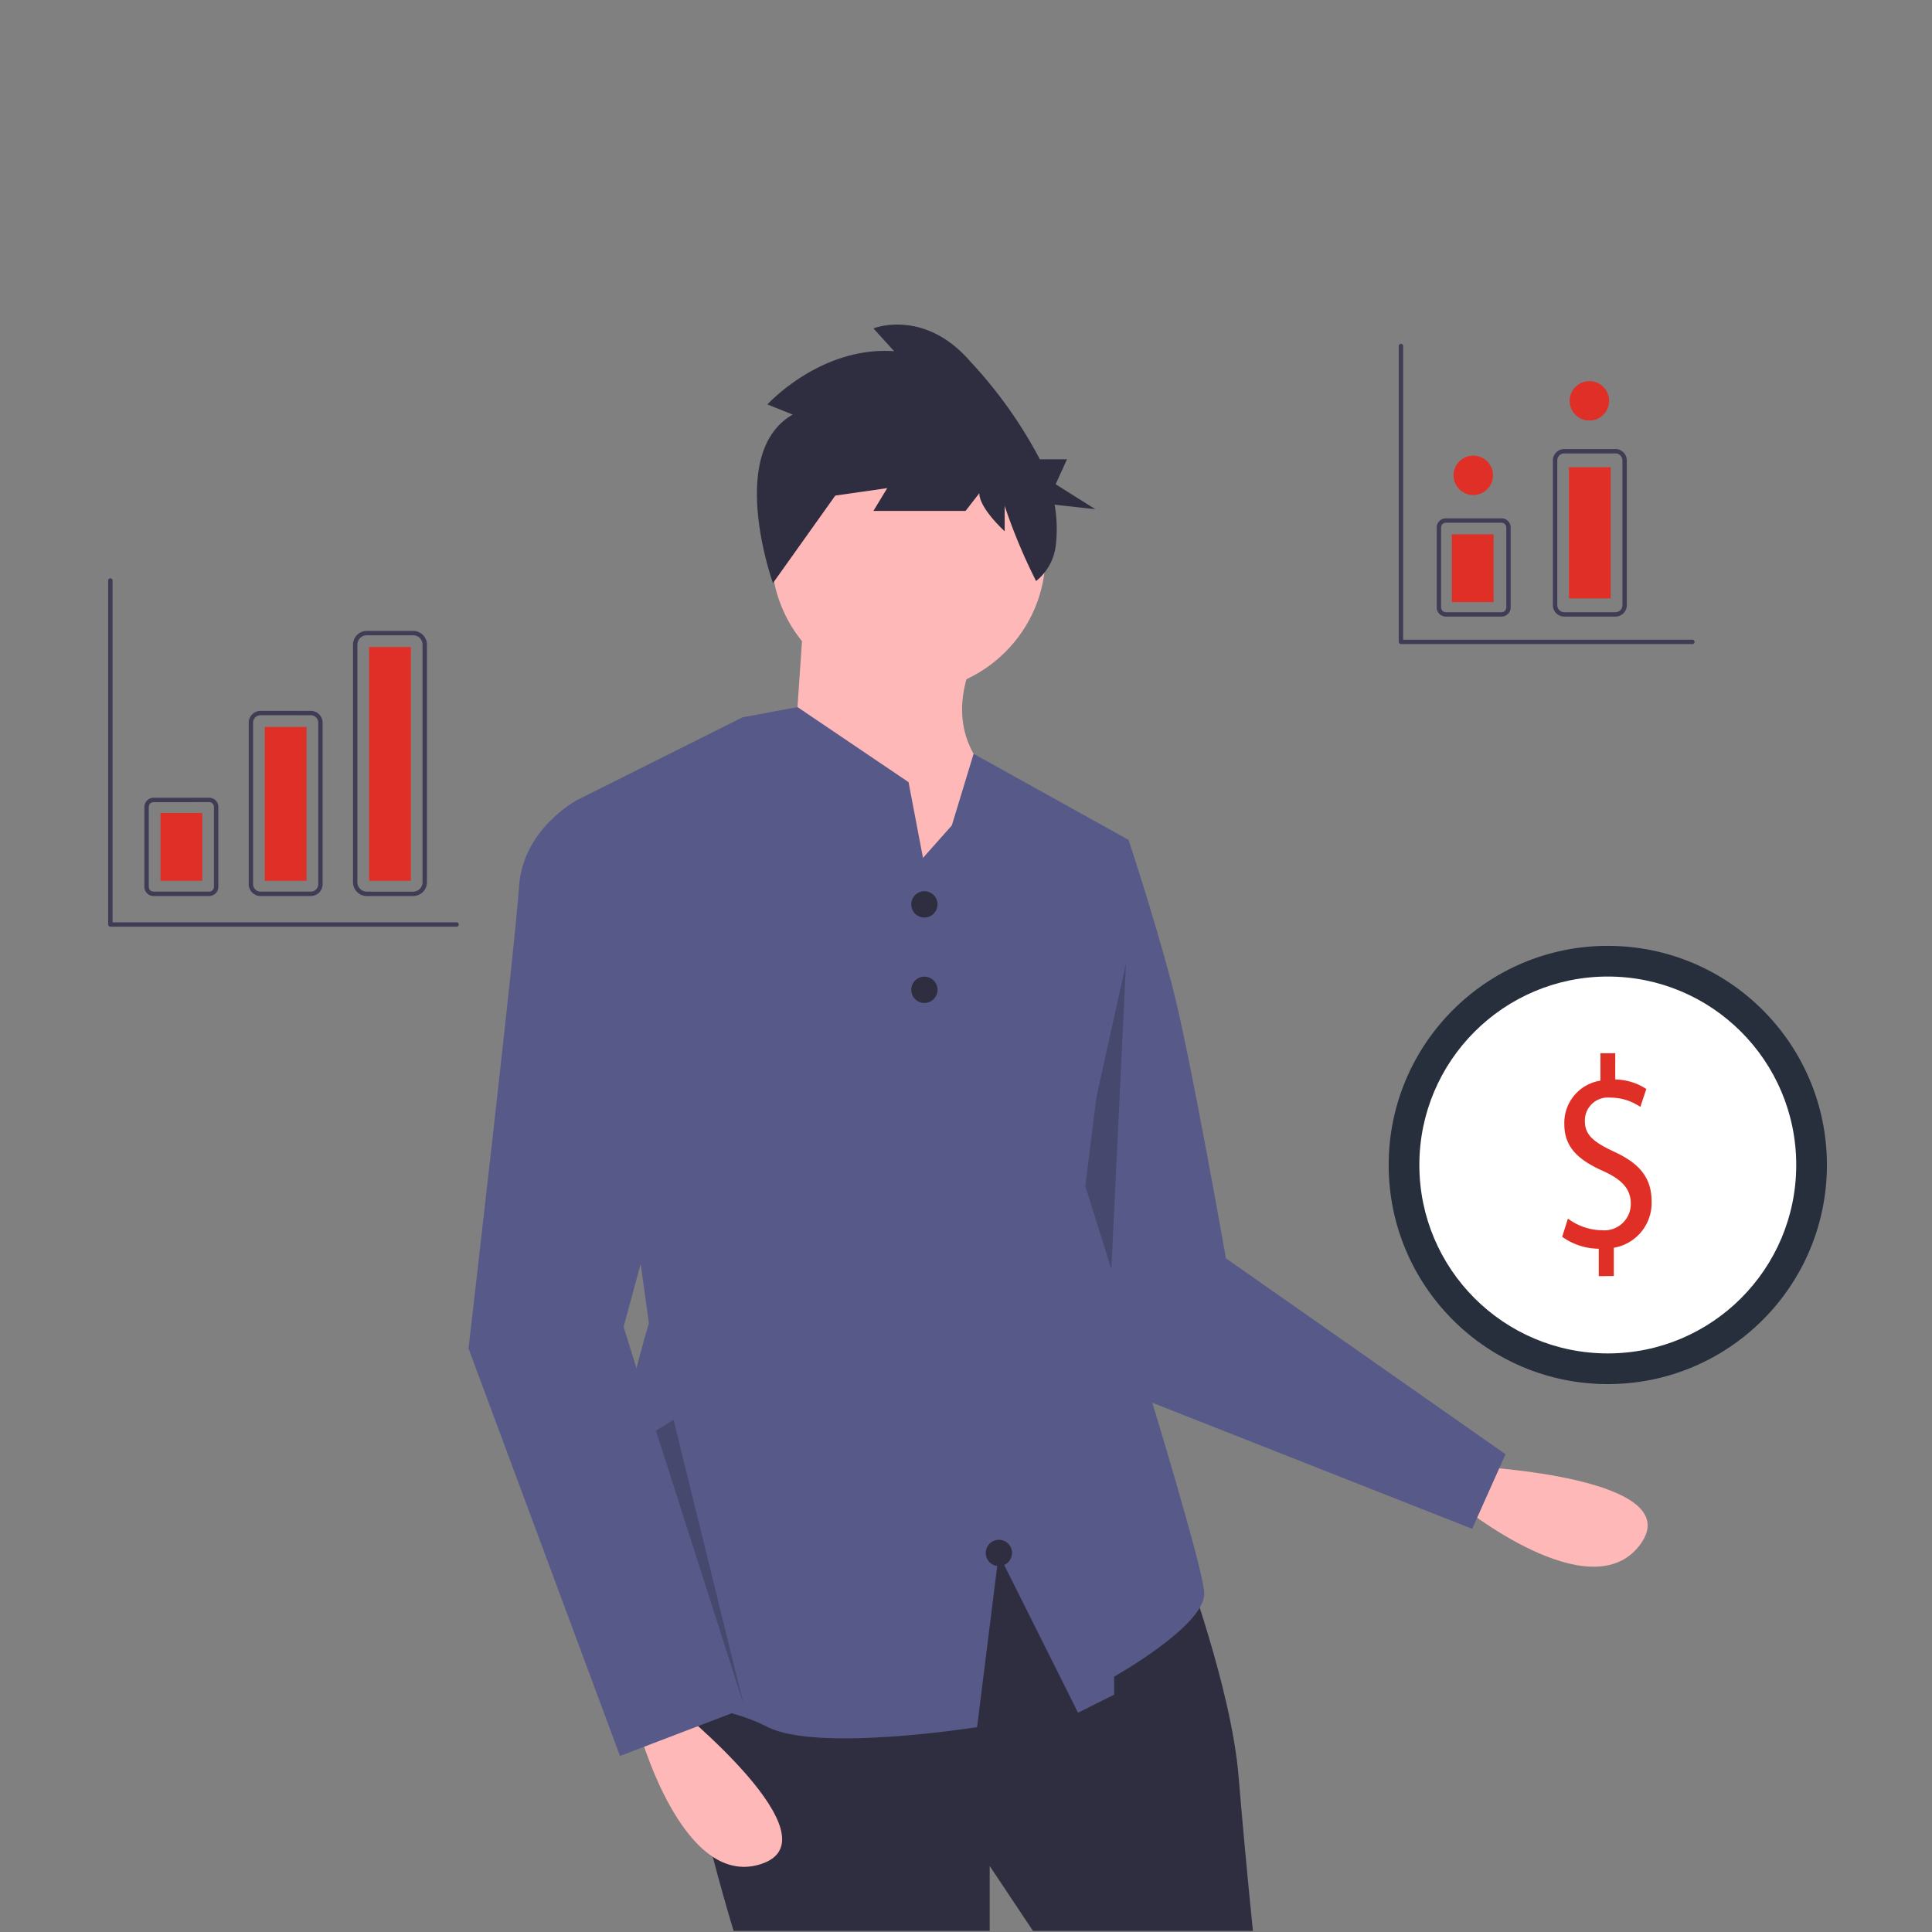 <svg xmlns="http://www.w3.org/2000/svg" width="125" height="125" viewBox="0 0 125 125">
  <rect x="0" y="0" width="125" height="125" fill="#808080" stroke="none"/>
  <g id="Groupe_227" data-name="Groupe 227" transform="translate(-680 -1402)">
    <circle id="Ellipse_11" data-name="Ellipse 11" cx="62.5" cy="62.5" r="62.5" transform="translate(680 1402)" fill="none"/>
    <path id="Tracé_730" data-name="Tracé 730" d="M502.779,630.046s3.034,8.167,3.5,13.767.933,10.034.933,10.034H492.979l-2.8-4.2v4.2H473.611s-4.667-15.167-2.8-17.034,19.6-9.8,19.6-9.8Z" transform="translate(253.854 873.082)" fill="#2f2e41"/>
    <g id="Groupe_89" data-name="Groupe 89" transform="translate(687 1423)">
      <path id="Tracé_727" data-name="Tracé 727" d="M826.06,604.414s13.757.711,10.553,5.042-11.624-2.54-11.624-2.54Z" transform="translate(-737.493 -530.523)" fill="#ffb8b8"/>
      <path id="Tracé_728" data-name="Tracé 728" d="M626.877,313.448l2.8.7s1.633,4.9,2.8,9.334,3.5,17.734,3.5,17.734l18.091,12.678-2.158,4.827-24.1-9.5-5.367-21.074Z" transform="translate(-563.661 -280.806)" fill="#575a89"/>
      <path id="Tracé_729" data-name="Tracé 729" d="M432.745,291.607,431.7,313.462l2.178,6.5-6.379-4.678Z" transform="translate(-366.895 -250.267)" opacity="0.2"/>
      <circle id="Ellipse_206" data-name="Ellipse 206" cx="8.867" cy="8.867" r="8.867" transform="translate(42.914 6.04)" fill="#ffb8b8"/>
      <path id="Tracé_731" data-name="Tracé 731" d="M521.09,214.688l-.7,10.267,8.867,11.9,4.434-11.2s-3.967-2.567-1.633-7.934Z" transform="translate(-476.076 -196.047)" fill="#ffb8b8"/>
      <path id="Tracé_732" data-name="Tracé 732" d="M462.233,315.158c0,2.1-5.834,5.367-5.834,5.367v1.167l-2.333,1.167-5.133-10.267-1.4,11.2s-10.268,1.635-13.534,0-4.9-.933-9.568-2.566,1.867-23.568,1.867-23.568l-4.667-33.835,10.2-5.1.537-.269,1.4-.258,2.149-.4,7.183,4.855.578,3.034.356,1.867,1.866-2.1,1.409-4.634,10.026,5.569-2.8,22.4S462.233,313.059,462.233,315.158Z" transform="translate(-391.317 -233.047)" fill="#575a89"/>
      <path id="Tracé_733" data-name="Tracé 733" d="M451.945,713.428s10.734,8.634,5.6,10.267-7.934-8.867-7.934-8.867Z" transform="translate(-415.332 -624.083)" fill="#ffb8b8"/>
      <path id="Tracé_734" data-name="Tracé 734" d="M381.584,300.747l-2.333-.467s-3.5,1.867-3.734,5.6-3.267,29.868-3.267,29.868l9.8,26.368,7.934-3.034-7.7-24.735,5.834-21.468Z" transform="translate(-348.937 -269.505)" fill="#575a89"/>
      <circle id="Ellipse_207" data-name="Ellipse 207" cx="0.851" cy="0.851" r="0.851" transform="translate(51.957 36.662)" fill="#2f2e41"/>
      <circle id="Ellipse_208" data-name="Ellipse 208" cx="0.851" cy="0.851" r="0.851" transform="translate(51.957 42.19)" fill="#2f2e41"/>
      <circle id="Ellipse_209" data-name="Ellipse 209" cx="0.851" cy="0.851" r="0.851" transform="translate(56.777 78.624)" fill="#2f2e41"/>
      <path id="Tracé_735" data-name="Tracé 735" d="M506.2,89.02l-1.639-.656s3.427-3.773,8.2-3.445l-1.341-1.476s3.278-1.312,6.259,2.133a29.087,29.087,0,0,1,4.509,6.338h1.755l-.733,1.613,2.564,1.613-2.632-.29a9.015,9.015,0,0,1,.071,2.676,3.462,3.462,0,0,1-1.268,2.265h0a36.384,36.384,0,0,1-2.033-4.864v1.641s-1.639-1.476-1.639-2.461l-.894,1.148h-5.96l.894-1.476-3.427.492,1.341-1.8-5.306,7.452S501.883,91.481,506.2,89.02Z" transform="translate(-461.91 -83.197)" fill="#2f2e41"/>
      <circle id="Ellipse_210" data-name="Ellipse 210" cx="14.177" cy="14.177" r="14.177" transform="translate(82.847 40.197)" fill="#272f3c"/>
      <circle id="Ellipse_211" data-name="Ellipse 211" cx="12.192" cy="12.192" r="12.192" transform="translate(84.832 42.182)" fill="#fff"/>
      <path id="Tracé_736" data-name="Tracé 736" d="M873.753,430.166v-1.774a4.12,4.12,0,0,1-2.366-.773l.371-1.177a3.782,3.782,0,0,0,2.227.755,1.706,1.706,0,0,0,1.841-1.722c0-.966-.6-1.564-1.748-2.091-1.578-.7-2.552-1.511-2.552-3.039a2.762,2.762,0,0,1,2.335-2.829v-1.775h.959v1.7a3.763,3.763,0,0,1,2.01.615l-.387,1.16a3.417,3.417,0,0,0-1.949-.6,1.485,1.485,0,0,0-1.639,1.511c0,.914.572,1.37,1.918,2,1.593.738,2.4,1.652,2.4,3.215a2.94,2.94,0,0,1-2.444,2.987v1.827Z" transform="translate(-777.314 -368.599)" fill="#e02f26"/>
      <path id="Tracé_737" data-name="Tracé 737" d="M250.005,500.521l5.67,17.711-4.537-18.43Z" transform="translate(-214.563 -428.948)" opacity="0.2"/>
      <path id="Tracé_738" data-name="Tracé 738" d="M228.525,305.516h-3.6a.592.592,0,0,1-.592-.592v-5.174a.592.592,0,0,1,.592-.592h3.6a.592.592,0,0,1,.592.592v5.173A.592.592,0,0,1,228.525,305.516Zm-3.6-6.073a.308.308,0,0,0-.308.308v5.173a.308.308,0,0,0,.308.308h3.6a.309.309,0,0,0,.308-.308v-5.174a.308.308,0,0,0-.308-.308Z" transform="translate(-221.991 -268.544)" fill="#3f3d56"/>
      <path id="Tracé_739" data-name="Tracé 739" d="M275.95,271.473H272.7a.767.767,0,0,1-.766-.766V260.259a.767.767,0,0,1,.766-.766h3.25a.767.767,0,0,1,.766.766v10.448A.767.767,0,0,1,275.95,271.473Zm-3.25-11.7a.483.483,0,0,0-.483.483v10.448a.483.483,0,0,0,.483.483h3.25a.483.483,0,0,0,.483-.483V260.259a.483.483,0,0,0-.483-.483Z" transform="translate(-262.843 -234.5)" fill="#3f3d56"/>
      <path id="Tracé_740" data-name="Tracé 740" d="M323.426,240.154h-3a.893.893,0,0,1-.892-.892v-15.37a.893.893,0,0,1,.892-.892h3a.893.893,0,0,1,.892.892v15.37A.893.893,0,0,1,323.426,240.154Zm-3-16.87a.609.609,0,0,0-.608.608v15.37a.609.609,0,0,0,.608.608h3a.609.609,0,0,0,.608-.608v-15.37a.609.609,0,0,0-.608-.608Z" transform="translate(-303.695 -203.181)" fill="#3f3d56"/>
      <rect id="Rectangle_923" data-name="Rectangle 923" width="2.699" height="4.386" transform="translate(3.385 31.601)" fill="#e02f26"/>
      <rect id="Rectangle_924" data-name="Rectangle 924" width="2.699" height="9.953" transform="translate(10.133 26.034)" fill="#e02f26"/>
      <rect id="Rectangle_925" data-name="Rectangle 925" width="2.699" height="15.127" transform="translate(16.881 20.861)" fill="#e02f26"/>
      <path id="Tracé_741" data-name="Tracé 741" d="M815.8,111.422H796.943a.142.142,0,0,1-.142-.142V92.142a.142.142,0,0,1,.284,0v19H815.8a.142.142,0,1,1,0,.284Z" transform="translate(-713.302 -90.752)" fill="#3f3d56"/>
      <path id="Tracé_742" data-name="Tracé 742" d="M230.342,221.541h-22.4a.142.142,0,0,1-.142-.142V199.142a.142.142,0,1,1,.284,0v22.115h22.257a.142.142,0,0,1,0,.284Z" transform="translate(-207.801 -182.583)" fill="#3f3d56"/>
      <path id="Tracé_743" data-name="Tracé 743" d="M818.33,177.984h-3.6a.592.592,0,0,1-.592-.592v-5.173a.592.592,0,0,1,.592-.592h3.6a.592.592,0,0,1,.592.592v5.173A.592.592,0,0,1,818.33,177.984Zm-3.6-6.073a.309.309,0,0,0-.308.308v5.174a.309.309,0,0,0,.308.308h3.6a.308.308,0,0,0,.308-.308v-5.173a.308.308,0,0,0-.308-.308Z" transform="translate(-728.182 -159.091)" fill="#3f3d56"/>
      <path id="Tracé_744" data-name="Tracé 744" d="M871.187,150.84h-3.312a.736.736,0,0,1-.735-.735v-9.371a.736.736,0,0,1,.735-.735h3.312a.736.736,0,0,1,.735.735v9.371A.736.736,0,0,1,871.187,150.84Zm-3.312-10.557a.452.452,0,0,0-.451.451v9.371a.452.452,0,0,0,.451.451h3.312a.452.452,0,0,0,.451-.451v-9.371a.452.452,0,0,0-.451-.451Z" transform="translate(-773.668 -131.947)" fill="#3f3d56"/>
      <rect id="Rectangle_926" data-name="Rectangle 926" width="2.699" height="4.386" transform="translate(86.934 13.571)" fill="#e02f26"/>
      <rect id="Rectangle_927" data-name="Rectangle 927" width="2.699" height="8.487" transform="translate(94.513 9.23)" fill="#e02f26"/>
      <circle id="Ellipse_212" data-name="Ellipse 212" cx="1.276" cy="1.276" r="1.276" transform="translate(87.044 8.478)" fill="#e02f26"/>
      <circle id="Ellipse_213" data-name="Ellipse 213" cx="1.276" cy="1.276" r="1.276" transform="translate(94.557 3.658)" fill="#e02f26"/>
    </g>
  </g>
</svg>
